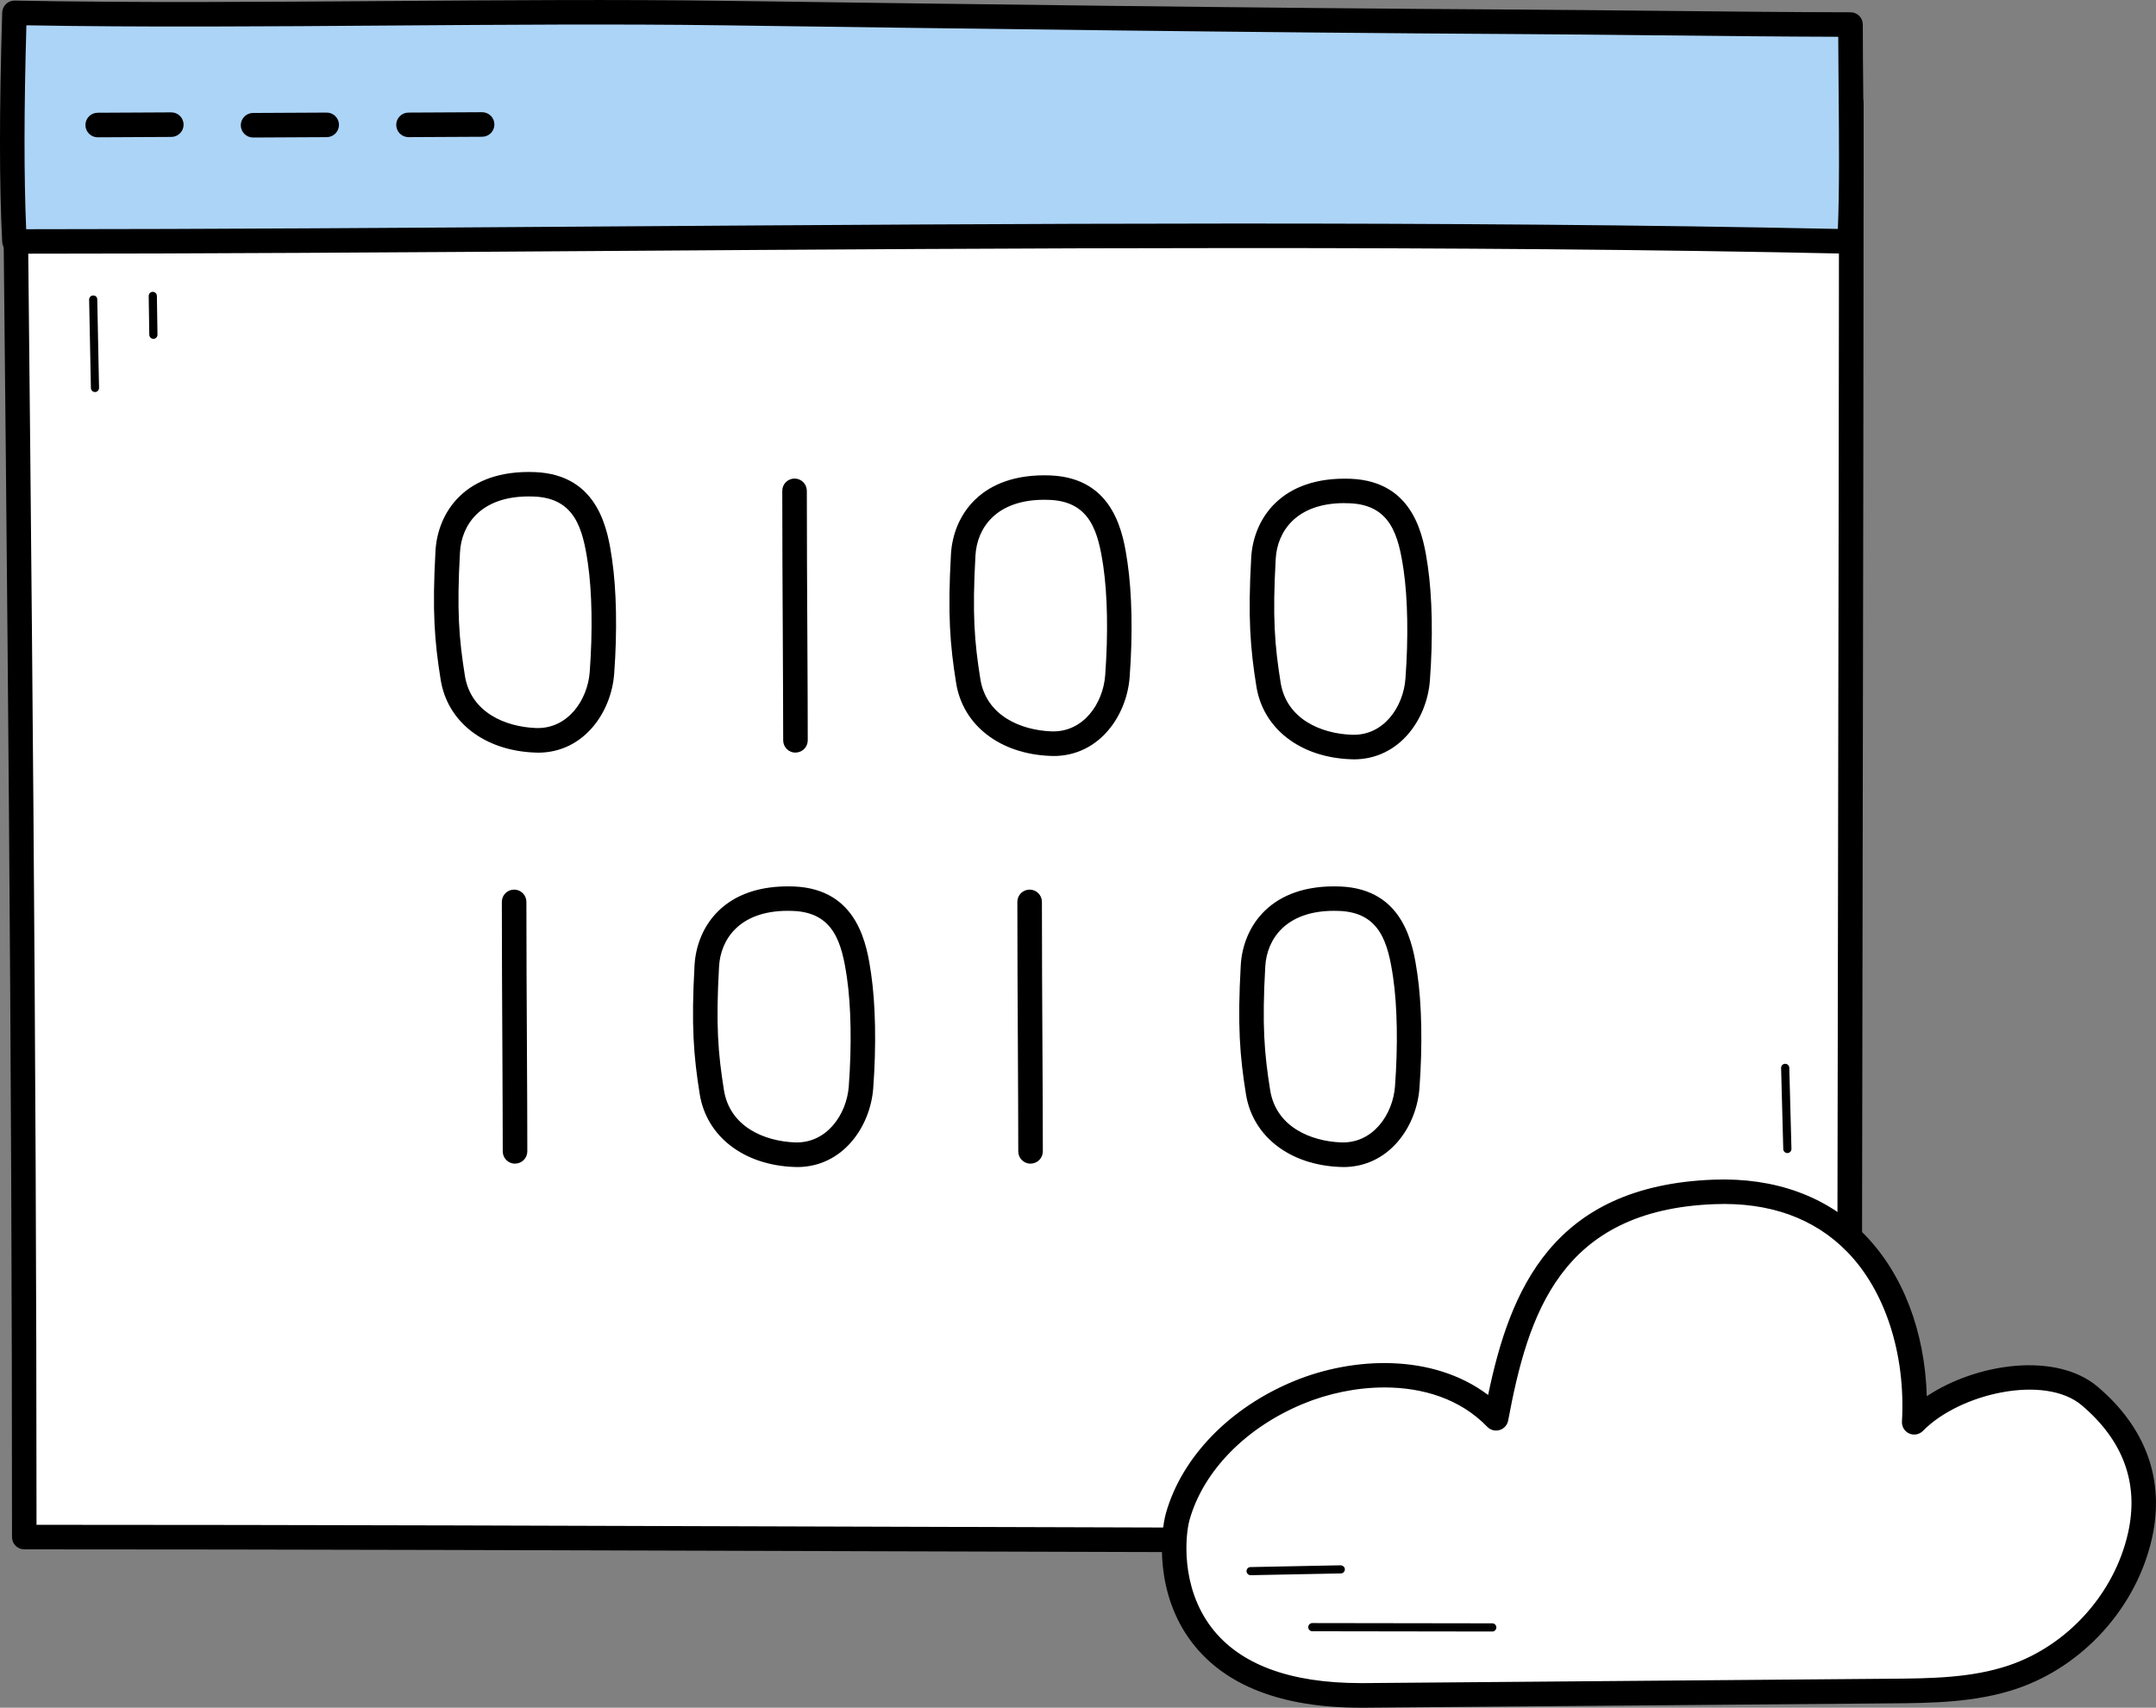 <?xml version="1.0" encoding="UTF-8"?>
<svg xmlns="http://www.w3.org/2000/svg" id="Layer_1" data-name="Layer 1" viewBox="0 0 400.32 317.16">
  <rect x="0" y="0" width="400.32" height="317.16" fill="#808080" stroke="none"/>
  <defs>
    <style>
      .cls-1 {
        fill: #acd4f7;
      }

      .cls-2 {
        fill: #fff;
      }
    </style>
  </defs>
  <g>
    <path class="cls-2" d="M343.41,286.22c0-82.3.33-179.25.33-267-120.99,0-236.12-1.06-341.06-1.06.9,87.54,1.83,175.84,1.83,267.31,100.12,0,232.71.75,338.9.75Z"></path>
    <path d="M343.41,288.5c-53.88,0-115.11-.2-174.33-.38-59.27-.19-115.25-.37-164.57-.37-1.26,0-2.28-1.02-2.28-2.28C2.24,194.95,1.32,106.47.44,20.89l-.03-2.71c0-.61.23-1.19.66-1.63.43-.43,1.01-.68,1.62-.68,50.61,0,102.99.24,158.44.5,58.98.27,119.98.56,182.62.56,1.26,0,2.28,1.02,2.28,2.28,0,44.58-.09,91.93-.17,137.73-.08,45.66-.16,88.78-.16,129.27,0,1.26-1.02,2.28-2.28,2.28ZM6.79,283.19c48.77,0,103.94.18,162.3.37,58.38.19,118.73.38,172.04.38,0-39.83.08-82.2.16-127,.08-45.01.17-91.53.17-135.44-61.85,0-122.09-.29-180.36-.56-54.61-.26-106.23-.5-156.12-.5v.4c.88,84.87,1.79,172.6,1.8,262.35Z"></path>
  </g>
  <g>
    <path class="cls-1" d="M281.92,4.05c-49.23-.29-98.45-.95-147.67-1.63-41.65-.57-89.91.78-131.56-.03-.52,17.38-.57,31.22,0,42.45,107.07,0,232.97-2.36,340.74,0,.61-11.02.17-26.63.17-40.29-18.12-.01-43.57-.4-61.67-.5Z"></path>
    <path d="M2.69,47.12c-1.21,0-2.21-.95-2.28-2.16-.55-10.8-.55-24.35,0-42.64C.45,1.09,1.46.11,2.69.11h.05c22.06.43,46.33.25,69.81.08,20.72-.15,42.16-.31,61.74-.04,45.44.62,96.94,1.33,147.65,1.63,7.4.04,16.03.13,24.88.22,12.82.13,26.08.27,36.78.28,1.26,0,2.28,1.02,2.28,2.28,0,4.02.04,8.21.08,12.4.09,9.92.18,20.17-.25,28.01-.07,1.23-1.1,2.12-2.33,2.15-72.51-1.59-153.05-1.04-230.94-.51-38.44.26-74.74.51-109.74.51ZM4.9,4.71c-.45,15.85-.46,28-.04,37.86,34.32-.01,69.91-.25,107.54-.51,77.13-.53,156.85-1.07,228.85.46.3-7.38.22-16.59.14-25.52-.03-3.42-.06-6.84-.07-10.17-10.3-.03-22.61-.15-34.55-.28-8.85-.09-17.47-.18-24.86-.22-50.73-.3-102.24-1-147.69-1.63-19.54-.27-40.94-.11-61.64.04-22.71.17-46.17.34-67.68-.04Z"></path>
  </g>
  <path d="M46.99,25.54c-1.25,0-2.27-1.01-2.28-2.27,0-1.26,1.01-2.28,2.27-2.29l13.67-.07h.01c1.25,0,2.27,1.01,2.28,2.27,0,1.26-1.01,2.28-2.27,2.29l-13.67.07h-.01Z"></path>
  <path d="M18.14,25.5c-1.25,0-2.27-1.01-2.28-2.27,0-1.26,1.01-2.28,2.27-2.29l13.67-.07h.01c1.25,0,2.27,1.01,2.28,2.27,0,1.26-1.01,2.28-2.27,2.29l-13.67.07h-.01Z"></path>
  <path d="M75.85,25.47c-1.25,0-2.27-1.01-2.28-2.27,0-1.26,1.01-2.28,2.27-2.29l13.67-.07h.01c1.25,0,2.27,1.01,2.28,2.27,0,1.26-1.01,2.28-2.27,2.29l-13.67.07h-.01Z"></path>
  <path d="M99.89,139.78c-.19,0-.38,0-.57-.01-9.38-.36-16.25-5.68-17.5-13.54-1.13-7.06-1.59-12.69-.96-23.91.4-7.09,5.46-15.16,18.49-14.64,11.97.5,13.54,11.08,14.29,16.16.84,5.7.98,13.44.4,21.3-.54,7.19-5.67,14.65-14.15,14.65ZM98.17,92.2c-8.96,0-12.48,5.28-12.76,10.36-.61,10.87-.19,16.06.91,22.94,1.09,6.82,7.52,9.49,13.18,9.71,5.93.22,9.61-5.2,10-10.42.56-7.54.43-14.91-.35-20.23-.94-6.36-2.4-12.03-9.98-12.34-.34-.01-.67-.02-.99-.02Z"></path>
  <path d="M195.6,140.4c-.19,0-.38,0-.57-.01-9.37-.36-16.24-5.68-17.5-13.54-1.13-7.06-1.59-12.69-.96-23.91.4-7.09,5.46-15.15,18.49-14.64,11.97.5,13.54,11.08,14.29,16.16.84,5.7.99,13.44.4,21.3-.54,7.19-5.67,14.65-14.15,14.65ZM193.88,92.82c-8.96,0-12.48,5.28-12.76,10.36-.61,10.87-.19,16.06.91,22.94,1.09,6.82,7.52,9.49,13.18,9.71,5.97.22,9.61-5.2,10-10.42.56-7.54.43-14.91-.35-20.23-.94-6.36-2.4-12.03-9.98-12.34-.34-.01-.67-.02-.99-.02Z"></path>
  <path d="M147.99,216.74c-.19,0-.38,0-.57-.01-9.37-.36-16.24-5.68-17.5-13.54-1.13-7.06-1.59-12.69-.96-23.91.4-7.09,5.45-15.15,18.49-14.64h0c11.97.5,13.54,11.08,14.29,16.16.84,5.7.98,13.44.4,21.3-.54,7.19-5.67,14.65-14.15,14.65ZM146.27,169.16c-8.96,0-12.48,5.28-12.76,10.36-.61,10.87-.19,16.06.91,22.94,1.09,6.82,7.52,9.49,13.18,9.71,5.91.21,9.61-5.2,10-10.42.56-7.54.43-14.92-.35-20.23-.94-6.36-2.4-12.03-9.98-12.34-.34-.02-.67-.02-.99-.02Z"></path>
  <path d="M249.41,216.74c-.19,0-.38,0-.57-.01-9.38-.36-16.25-5.68-17.5-13.54-1.13-7.06-1.59-12.69-.96-23.91.4-7.09,5.46-15.15,18.49-14.64,11.97.5,13.54,11.08,14.29,16.16.84,5.7.98,13.44.4,21.3-.54,7.19-5.67,14.65-14.15,14.65ZM247.69,169.16c-8.96,0-12.48,5.28-12.76,10.36-.61,10.87-.19,16.06.91,22.94,1.09,6.82,7.52,9.49,13.18,9.71,5.92.21,9.61-5.2,10-10.42.56-7.54.43-14.92-.35-20.23-.94-6.36-2.4-12.03-9.98-12.34-.34-.02-.67-.02-.99-.02Z"></path>
  <path d="M251.35,141.02c-.19,0-.38,0-.57-.01-9.38-.36-16.25-5.68-17.5-13.54-1.13-7.05-1.59-12.69-.96-23.91.4-7.09,5.47-15.14,18.49-14.64h0c11.97.5,13.54,11.08,14.29,16.16.84,5.7.99,13.44.4,21.3-.54,7.19-5.66,14.65-14.15,14.65ZM249.63,93.44c-8.96,0-12.48,5.28-12.76,10.37-.61,10.87-.19,16.06.91,22.94,1.09,6.83,7.52,9.49,13.18,9.71,5.98.24,9.61-5.2,10-10.42.56-7.54.43-14.92-.35-20.23-.94-6.35-2.4-12.03-9.98-12.34h0c-.34-.01-.67-.02-.99-.02Z"></path>
  <path d="M147.7,139.78c-1.26,0-2.28-1.02-2.28-2.28,0-4.93-.04-11.56-.07-18.83-.05-8.85-.1-18.65-.1-27.51,0-1.26,1.02-2.28,2.28-2.28s2.28,1.02,2.28,2.28c0,8.85.05,18.64.1,27.48.04,7.28.07,13.92.07,18.85,0,1.26-1.02,2.28-2.28,2.28Z"></path>
  <path d="M95.63,216.12c-1.26,0-2.28-1.02-2.28-2.28,0-4.93-.04-11.56-.07-18.83-.05-8.85-.1-18.65-.1-27.51,0-1.26,1.02-2.28,2.28-2.28s2.28,1.02,2.28,2.28c0,8.85.05,18.64.1,27.48.04,7.28.07,13.92.07,18.85,0,1.26-1.02,2.28-2.28,2.28Z"></path>
  <path d="M191.35,216.12c-1.26,0-2.28-1.02-2.28-2.28,0-4.93-.04-11.56-.07-18.83-.05-8.85-.1-18.65-.1-27.51,0-1.26,1.02-2.28,2.28-2.28s2.28,1.02,2.28,2.28c0,8.85.05,18.64.1,27.48.04,7.28.07,13.92.07,18.85,0,1.26-1.02,2.28-2.28,2.28Z"></path>
  <g>
    <path class="cls-2" d="M350.99,314.07c7.66-.06,15.48-.15,22.74-2.61,11.67-3.95,20.95-14.29,23.63-26.31,2.3-10.31-1.29-19.04-9.34-25.88-8.06-6.84-25.22-2.69-32.6,4.88,1.17-20.75-9.37-43.85-37.16-42.8-30.24,1.14-36.66,21.62-40.48,42.05-9.1-9.43-24.57-9.8-36.67-4.79-10.25,4.24-19.4,12.36-22.42,23.03-1.51,5.33-3.75,33.54,34.59,33.24,29.42-.23,78.41-.66,97.72-.81Z"></path>
    <path d="M252.66,317.16c-14.67,0-25.21-4.08-31.35-12.13-6.95-9.12-5.83-20.43-4.82-24.01,2.95-10.42,11.83-19.58,23.75-24.51,10.96-4.53,25.76-5.21,36.07,2.57,4.04-19.4,11.89-38.86,41.86-39.99,11.37-.43,21.06,3.09,28,10.16,7.14,7.27,11.25,18.04,11.59,30.06,9.26-6.17,24.04-8.29,31.73-1.76,9,7.64,12.49,17.36,10.09,28.11-2.85,12.79-12.71,23.77-25.12,27.97-7.68,2.6-16.06,2.67-23.45,2.72h0c-8.93.07-24.19.2-40.93.34-19.48.16-40.96.34-56.79.47-.21,0-.42,0-.63,0ZM350.99,314.07h.02-.02ZM257.06,257.68c-5.24,0-10.52,1.15-15.08,3.03-10.64,4.4-18.53,12.46-21.1,21.54-.79,2.78-1.73,12.41,4.06,20.01,5.23,6.86,14.55,10.33,27.72,10.33.2,0,.4,0,.6,0,15.82-.13,37.31-.31,56.79-.47,16.74-.14,32-.27,40.93-.34h0c7.4-.06,15.04-.12,22.02-2.48,10.94-3.7,19.63-13.38,22.14-24.65,2.03-9.12-.86-17.08-8.59-23.64-6.88-5.84-22.7-2.23-29.49,4.73-.67.68-1.68.88-2.55.5-.87-.38-1.41-1.26-1.36-2.21.71-12.54-3.12-24.35-10.22-31.59-6.11-6.22-14.4-9.19-24.58-8.8-28.63,1.08-34.63,20.45-38.32,40.19-.16.84-.77,1.52-1.59,1.76-.82.25-1.7.01-2.29-.6-5.03-5.22-12.02-7.31-19.09-7.31Z"></path>
  </g>
  <path d="M277.08,303.01h0l-33.41-.05c-.42,0-.76-.34-.76-.76s.34-.76.76-.76h0l33.41.05c.42,0,.76.34.76.76s-.34.76-.76.76Z"></path>
  <path d="M232.21,292.55c-.41,0-.75-.33-.76-.74,0-.42.32-.77.74-.77l16.75-.33c.39.03.77.33.77.74,0,.42-.32.77-.74.77l-16.75.33h-.01Z"></path>
  <path d="M17.64,72.81c-.41,0-.75-.33-.76-.74l-.33-16.42c0-.42.32-.77.74-.77.45-.04.77.32.77.74l.33,16.42c0,.42-.32.77-.74.77h-.01Z"></path>
  <path d="M28.48,62.93c-.41,0-.75-.33-.76-.75l-.11-7.21c0-.42.33-.77.75-.77h.01c.41,0,.75.33.76.75l.11,7.21c0,.42-.33.77-.75.77h-.01Z"></path>
  <path d="M331.87,214.15c-.41,0-.75-.33-.76-.74l-.4-15.06c-.01-.42.32-.77.74-.78h.02c.41,0,.75.33.76.74l.4,15.06c.01.42-.32.77-.74.78h-.02Z"></path>
</svg>
